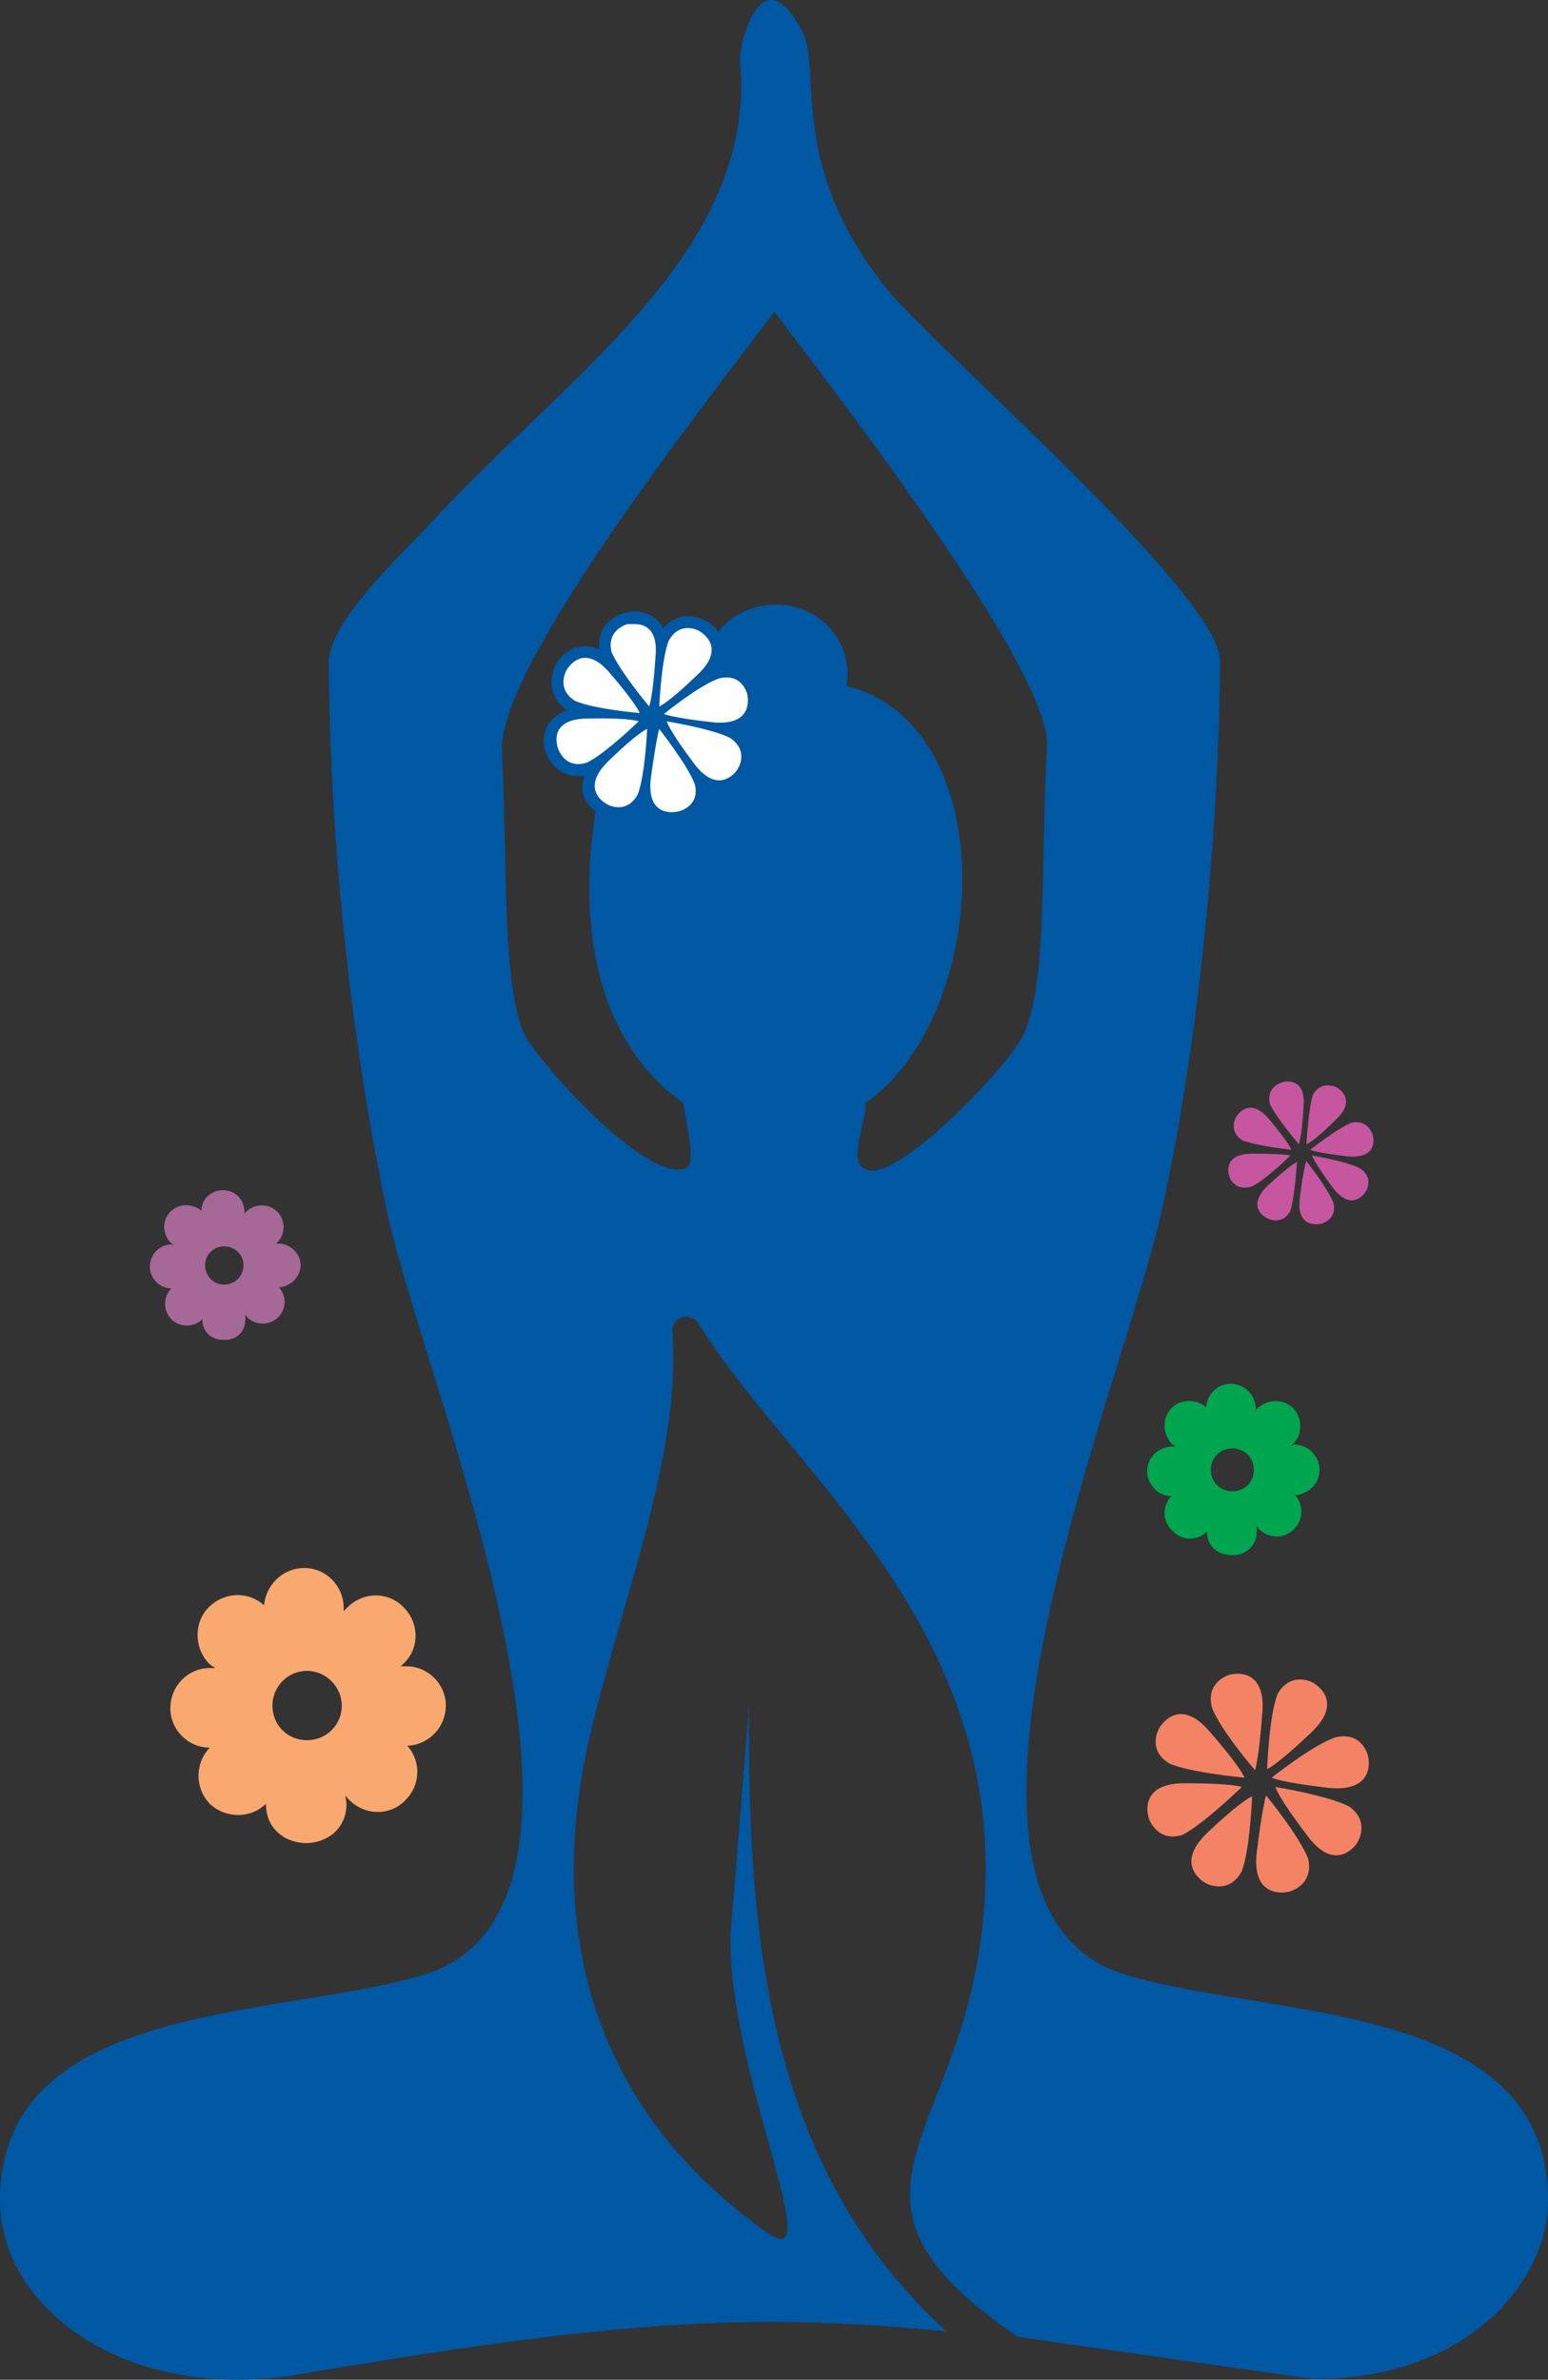 <svg width="54" height="83" viewBox="0 0 54 83" fill="none" xmlns="http://www.w3.org/2000/svg">
<rect x="0" y="0" width="54" height="83" fill="#333333" stroke="none"/>
<g clip-path="url(#clip0_1_763)">
<path fill-rule="evenodd" clip-rule="evenodd" d="M39.202 68.852C31.556 66.47 39.006 48.749 40.477 42.452C40.934 40.461 42.438 33.153 42.568 23.07C42.568 20.721 32.538 12.074 30.973 10.116C27.411 5.711 28.719 2.446 27.966 1.046C26.494 -1.662 25.777 1.697 25.81 2.059C26.462 8.813 19.733 13.087 14.932 18.343C13.918 19.421 11.468 21.705 11.468 23.106C11.533 32.896 13.168 40.758 13.559 42.52C14.899 48.525 22.541 66.437 14.834 68.855C9.769 70.419 0 69.735 0 76.749C0 80.405 4.181 83.666 9.997 82.884C20.581 81.089 25.676 80.567 33.024 81.317C26.719 75.605 26.067 67.349 26.132 59.484L25.48 67.512C25.415 72.373 28.911 79.359 26.788 77.889C20.907 73.745 19.077 67.74 20.451 61.117C21.498 56.256 23.784 50.935 23.458 46.465C23.393 45.944 24.11 45.716 24.371 46.172C27.705 51.587 36.002 57.364 34.107 68.327C32.995 74.885 28.687 76.876 35.513 81.508L45.836 82.978C51.192 82.978 54.004 79.583 54.004 76.745C54 69.735 44.231 70.419 39.202 68.852ZM27.081 21.083C28.618 21.083 29.792 22.422 29.531 23.924C35.049 25.328 34.56 35.441 30.183 38.477C30.281 39.096 29.368 40.827 30.444 40.827C31.687 40.827 35.376 37.008 35.77 35.933C36.521 33.975 36.292 30.681 36.521 26.012C36.651 23.403 29.303 13.905 27.016 10.872C24.567 14.104 17.378 23.24 17.512 26.175C17.708 30.873 17.545 34.073 18.23 35.933C18.588 36.881 22.639 41.38 23.947 40.729C24.339 40.533 23.817 38.771 23.849 38.477C20.712 36.291 20.157 32.049 20.777 28.296C20.32 27.97 20.222 27.511 20.385 27.055C19.012 27.283 18.327 25.292 19.766 24.771C18.588 23.924 19.57 22.064 20.911 22.65C20.748 21.311 22.578 20.855 23.132 21.901C23.752 21.217 24.668 21.477 25.06 22.031C25.513 21.441 26.263 21.083 27.081 21.083Z" fill="#0057A2"/>
<path fill-rule="evenodd" clip-rule="evenodd" d="M22.867 22.911C22.965 21.93 22.476 21.767 22.15 21.767H22.117C21.987 21.767 21.889 21.767 21.889 21.767C21.889 21.767 21.139 21.962 21.335 22.744C21.628 23.428 22.643 24.637 22.643 24.637C22.643 24.637 22.77 24.377 22.867 22.911ZM21.201 28.065C21.201 28.065 21.853 28.423 22.248 27.706C22.509 27.023 22.574 25.423 22.574 25.423C22.574 25.423 22.28 25.52 21.233 26.534C20.157 27.576 21.201 28.065 21.201 28.065ZM19.469 26.107C19.469 26.107 19.697 26.856 20.483 26.595C21.136 26.27 22.28 25.159 22.28 25.159C22.28 25.159 21.987 25.028 20.516 25.061C19.045 25.061 19.469 26.107 19.469 26.107ZM19.766 23.367C19.766 23.367 19.375 24.018 20.059 24.445C20.744 24.739 22.313 24.869 22.313 24.869C22.313 24.869 22.248 24.608 21.266 23.465C20.32 22.353 19.766 23.367 19.766 23.367ZM24.237 27.348C23.976 26.664 22.994 25.423 22.994 25.423C22.994 25.423 22.896 25.748 22.701 27.153C22.538 28.622 23.679 28.297 23.679 28.297C23.679 28.297 24.433 28.13 24.237 27.348ZM23.259 25.159C23.259 25.159 23.324 25.452 24.208 26.628C25.089 27.804 25.712 26.856 25.712 26.856C25.712 26.856 26.168 26.237 25.484 25.745C24.86 25.419 23.259 25.159 23.259 25.159ZM24.368 21.995C24.368 21.995 23.715 21.637 23.324 22.353C23.063 23.038 22.998 24.637 22.998 24.637C22.998 24.637 23.291 24.54 24.339 23.526C25.415 22.516 24.368 21.995 24.368 21.995ZM26.067 24.214C26.067 24.214 25.904 23.465 25.089 23.66C24.404 23.888 23.161 24.901 23.161 24.901C23.161 24.901 23.422 25.032 24.893 25.195C26.36 25.325 26.067 24.214 26.067 24.214Z" fill="#FEFEFE"/>
<path fill-rule="evenodd" clip-rule="evenodd" d="M12.088 62.912C12.088 62.847 12.055 62.749 12.055 62.619C12.088 62.684 12.153 62.749 12.186 62.782C12.74 63.336 13.624 63.336 14.146 62.782C14.668 62.261 14.7 61.443 14.211 60.889C14.961 60.856 15.552 60.237 15.552 59.485C15.552 58.735 14.932 58.117 14.178 58.117H13.983C14.015 58.084 14.048 58.051 14.081 58.019C14.635 57.498 14.635 56.614 14.081 56.061C13.559 55.507 12.675 55.507 12.12 56.061C12.088 56.093 12.023 56.158 11.99 56.191V56.093C11.99 55.308 11.37 54.689 10.617 54.689C9.863 54.689 9.276 55.275 9.211 55.992C8.689 55.503 7.837 55.503 7.283 56.057C6.761 56.578 6.761 57.461 7.283 58.015C7.348 58.08 7.414 58.113 7.511 58.178H7.316C6.566 58.178 5.942 58.797 5.942 59.582C5.942 60.332 6.562 60.954 7.316 60.954C6.794 61.508 6.794 62.358 7.316 62.912C7.87 63.433 8.754 63.433 9.276 62.912C9.276 63.73 9.863 64.251 10.649 64.284C11.435 64.284 12.088 63.763 12.088 62.912ZM10.714 60.694C10.03 60.694 9.504 60.172 9.504 59.485C9.504 58.833 10.026 58.276 10.714 58.276C11.367 58.276 11.921 58.83 11.921 59.485C11.925 60.172 11.37 60.694 10.714 60.694Z" fill="#F9A86F"/>
<path fill-rule="evenodd" clip-rule="evenodd" d="M44.035 59.749C44.133 58.573 43.546 58.377 43.188 58.377H43.155C42.992 58.377 42.894 58.41 42.894 58.41C42.894 58.41 42.046 58.638 42.275 59.553C42.568 60.335 43.778 61.74 43.778 61.74C43.778 61.74 43.905 61.446 44.035 59.749ZM42.075 65.688C42.075 65.688 42.862 66.112 43.318 65.265C43.612 64.483 43.677 62.655 43.677 62.655C43.677 62.655 43.351 62.753 42.108 63.929C40.898 65.098 42.075 65.688 42.075 65.688ZM40.082 63.437C40.082 63.437 40.376 64.284 41.26 63.991C42.01 63.6 43.318 62.326 43.318 62.326C43.318 62.326 43.025 62.196 41.325 62.196C39.626 62.196 40.082 63.437 40.082 63.437ZM40.441 60.27C40.441 60.27 39.984 61.019 40.8 61.512C41.583 61.837 43.412 62 43.412 62C43.412 62 43.315 61.675 42.202 60.4C41.093 59.094 40.441 60.27 40.441 60.27ZM45.637 64.838C45.344 64.056 44.166 62.619 44.166 62.619C44.166 62.619 44.035 63.01 43.84 64.61C43.644 66.307 44.952 65.982 44.952 65.982C44.952 65.982 45.833 65.782 45.637 64.838ZM44.492 62.326C44.492 62.326 44.557 62.652 45.605 64.023C46.615 65.395 47.337 64.284 47.337 64.284C47.337 64.284 47.826 63.567 47.076 63.014C46.322 62.619 44.492 62.326 44.492 62.326ZM45.767 58.67C45.767 58.67 45.017 58.279 44.561 59.094C44.267 59.876 44.202 61.703 44.202 61.703C44.202 61.703 44.496 61.606 45.739 60.429C46.974 59.26 45.767 58.67 45.767 58.67ZM47.724 61.247C47.724 61.247 47.529 60.368 46.583 60.596C45.8 60.856 44.362 62 44.362 62C44.362 62 44.655 62.163 46.355 62.358C48.054 62.521 47.724 61.247 47.724 61.247Z" fill="#F48365"/>
<path fill-rule="evenodd" clip-rule="evenodd" d="M43.84 53.419C43.84 53.353 43.84 53.288 43.84 53.223C43.873 53.256 43.905 53.288 43.905 53.321C44.264 53.679 44.822 53.679 45.148 53.321C45.474 52.995 45.474 52.474 45.181 52.148C45.637 52.116 46.029 51.757 46.029 51.269C46.029 50.78 45.637 50.386 45.148 50.386L45.05 50.418C45.05 50.386 45.083 50.386 45.115 50.353C45.441 50.027 45.441 49.474 45.115 49.112C44.757 48.786 44.235 48.786 43.873 49.112C43.84 49.144 43.84 49.177 43.807 49.209V49.144C43.807 48.656 43.416 48.265 42.927 48.265C42.47 48.265 42.111 48.623 42.075 49.079C41.717 48.786 41.195 48.786 40.869 49.112C40.543 49.437 40.543 49.991 40.869 50.353C40.901 50.386 40.967 50.418 40.999 50.451H40.901C40.408 50.451 40.017 50.842 40.017 51.301C40.017 51.79 40.408 52.181 40.865 52.181C40.539 52.507 40.539 53.064 40.898 53.39C41.224 53.748 41.778 53.748 42.104 53.422C42.104 53.911 42.463 54.237 42.956 54.237C43.449 54.266 43.84 53.907 43.84 53.419ZM42.988 52.014C42.565 52.014 42.238 51.689 42.238 51.265C42.238 50.842 42.565 50.516 42.988 50.516C43.412 50.516 43.738 50.842 43.738 51.265C43.742 51.689 43.416 52.014 42.988 52.014Z" fill="#00A550"/>
<path fill-rule="evenodd" clip-rule="evenodd" d="M8.559 46.01C8.559 45.944 8.559 45.912 8.559 45.847C8.591 45.879 8.591 45.912 8.624 45.944C8.917 46.238 9.41 46.238 9.704 45.944C9.997 45.651 9.997 45.195 9.736 44.902C10.127 44.87 10.486 44.544 10.486 44.12C10.486 43.729 10.127 43.371 9.704 43.371H9.606C9.638 43.371 9.638 43.339 9.671 43.339C9.964 43.045 9.964 42.557 9.671 42.26C9.377 41.967 8.888 41.967 8.591 42.26C8.559 42.292 8.559 42.292 8.526 42.325V42.26C8.526 41.837 8.2 41.511 7.776 41.511C7.352 41.511 7.026 41.837 7.026 42.227C6.7 41.967 6.24 41.967 5.946 42.26C5.653 42.553 5.653 43.009 5.946 43.339C5.979 43.371 6.044 43.404 6.076 43.436L5.979 43.404C5.555 43.404 5.229 43.762 5.229 44.185C5.229 44.576 5.555 44.935 5.979 44.935C5.685 45.228 5.685 45.72 5.979 46.013C6.272 46.306 6.765 46.306 7.058 46.013C7.058 46.437 7.352 46.73 7.776 46.73C8.232 46.763 8.559 46.469 8.559 46.01ZM7.808 44.804C7.45 44.804 7.156 44.511 7.156 44.12C7.156 43.762 7.45 43.469 7.808 43.469C8.2 43.469 8.493 43.762 8.493 44.12C8.493 44.511 8.2 44.804 7.808 44.804Z" fill="#A66897"/>
<path fill-rule="evenodd" clip-rule="evenodd" d="M45.474 38.605C45.539 37.855 45.181 37.721 44.916 37.721H44.883C44.786 37.721 44.72 37.754 44.72 37.754C44.72 37.754 44.166 37.884 44.297 38.503C44.525 38.992 45.307 39.908 45.307 39.908C45.307 39.908 45.409 39.712 45.474 38.605ZM44.199 42.488C44.199 42.488 44.72 42.781 45.014 42.228C45.177 41.706 45.242 40.53 45.242 40.53C45.242 40.53 45.047 40.595 44.231 41.344C43.416 42.126 44.199 42.488 44.199 42.488ZM42.891 41.051C42.891 41.051 43.054 41.572 43.673 41.377C44.162 41.149 45.014 40.302 45.014 40.302C45.014 40.302 44.818 40.237 43.706 40.237C42.565 40.233 42.891 41.051 42.891 41.051ZM43.119 38.963C43.119 38.963 42.825 39.452 43.347 39.777C43.869 39.973 45.047 40.103 45.047 40.103C45.047 40.103 44.981 39.875 44.264 39.028C43.546 38.181 43.119 38.963 43.119 38.963ZM46.518 41.963C46.322 41.442 45.568 40.494 45.568 40.494C45.568 40.494 45.47 40.755 45.34 41.8C45.21 42.908 46.09 42.68 46.09 42.68C46.09 42.68 46.648 42.553 46.518 41.963ZM45.768 40.302C45.768 40.302 45.833 40.53 46.485 41.413C47.17 42.325 47.63 41.576 47.63 41.576C47.63 41.576 47.956 41.12 47.467 40.762C46.974 40.498 45.768 40.302 45.768 40.302ZM46.615 37.92C46.615 37.92 46.094 37.66 45.8 38.181C45.637 38.702 45.572 39.911 45.572 39.911C45.572 39.911 45.8 39.846 46.587 39.064C47.398 38.311 46.615 37.92 46.615 37.92ZM47.891 39.614C47.891 39.614 47.761 39.028 47.141 39.158C46.652 39.354 45.702 40.103 45.702 40.103C45.702 40.103 45.898 40.201 47.01 40.331C48.119 40.432 47.891 39.614 47.891 39.614Z" fill="#C656A0"/>
</g>
<defs>
<clipPath id="clip0_1_763">
<rect width="54" height="83" fill="white"/>
</clipPath>
</defs>
</svg>
